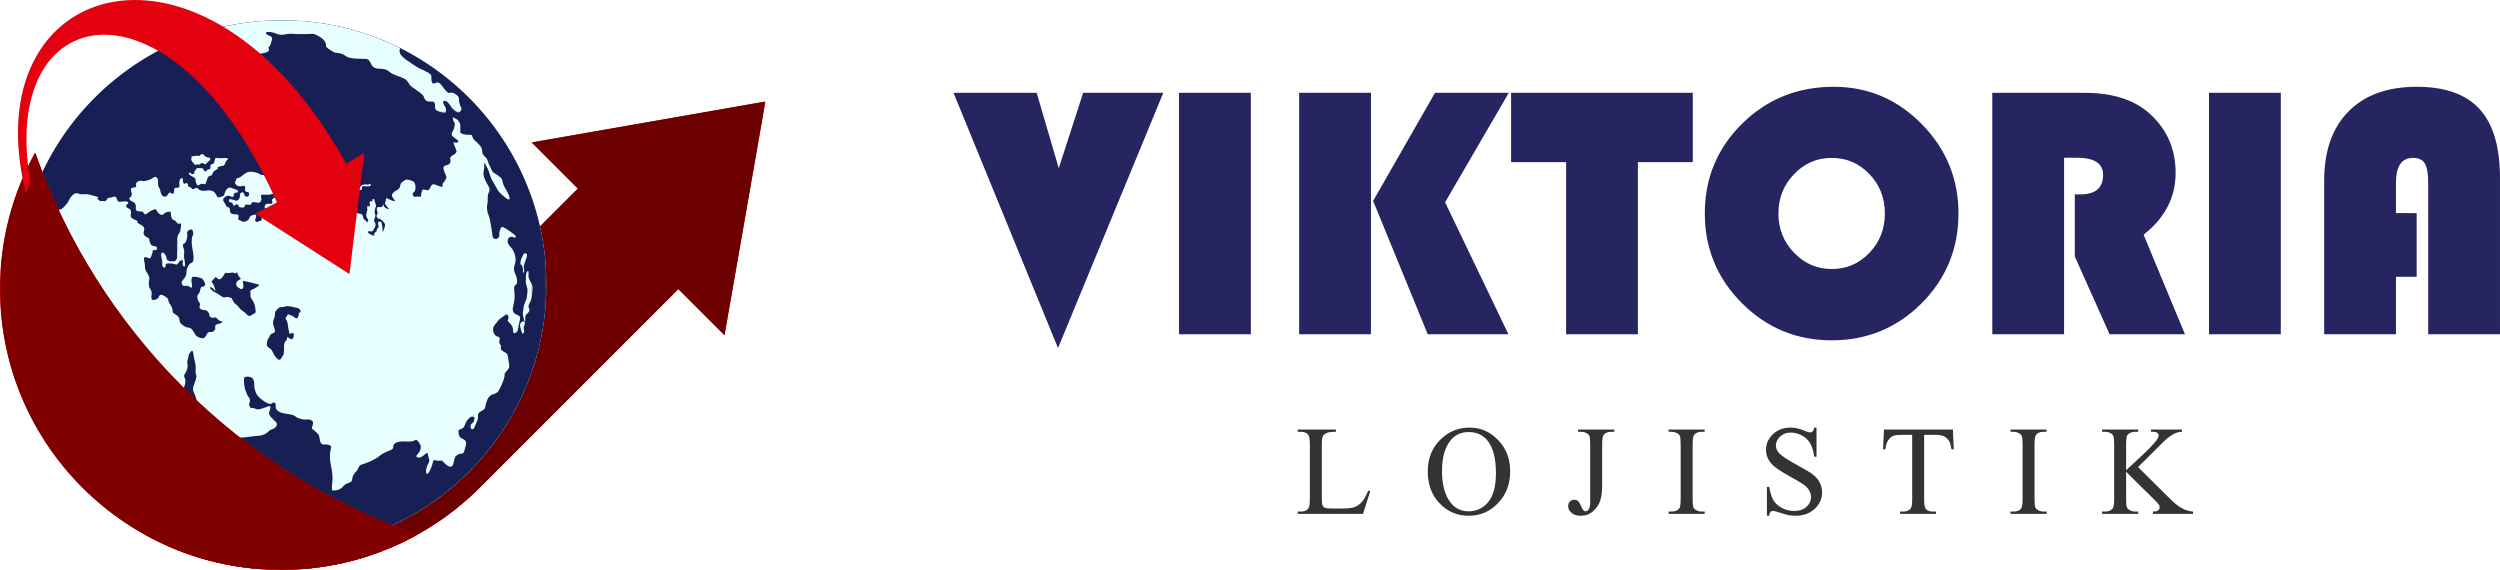 <?xml version="1.0" encoding="UTF-8" standalone="no"?>
<svg xmlns:inkscape="http://www.inkscape.org/namespaces/inkscape" xmlns:sodipodi="http://sodipodi.sourceforge.net/DTD/sodipodi-0.dtd" xmlns="http://www.w3.org/2000/svg" xmlns:svg="http://www.w3.org/2000/svg" version="1.1" id="Layer_1" x="0px" y="0px" viewBox="0 0 1473.956 335.988" style="enable-background:new 0 0 1473.956 335.988;" xml:space="preserve"><defs id="defs66"></defs>
<g id="g66">
	<g id="g2">
		<path style="fill:#262562;" d="M1424.827,125.642v37.557h-12.21v33.893h-42.332v-90.535c0-17.516,4.772-31.149,14.349-40.834    c9.542-9.718,22.998-14.56,40.302-14.56c16.695,0,29.049,4.414,37.024,13.208c8.012,8.794,11.997,22.358,11.997,40.728v91.992    h-42.329v-89.181c0-5.554-0.676-9.434-1.994-11.57c-1.318-2.174-3.666-3.239-7.084-3.239c-6.622,0-9.932,4.947-9.932,14.809    v17.731H1424.827z M1344.724,54.721v142.37h-42.332V54.721H1344.724z M1216.95,92.993v104.098h-42.331V54.721h54.362    c16.556,0,29.372,4.094,38.486,12.32c10.146,9.184,15.236,20.827,15.236,34.924c0,14.418-6.3,26.524-18.868,36.421l24.386,58.706    h-44.428l-20.543-45.89v-36.599h3.347c8.902,0,13.349-3.843,13.349-11.499c0-6.728-5.162-10.11-15.45-10.11H1216.95z     M1079.92,93.102c-8.722,0-16.092,3.204-22.216,9.612c-6.125,6.371-9.184,14.098-9.184,23.142c0,9.042,3.06,16.768,9.22,23.137    c6.159,6.41,13.528,9.614,22.18,9.614c8.758,0,16.162-3.17,22.25-9.539c6.087-6.374,9.116-14.101,9.116-23.212    c0-9.115-3.029-16.841-9.116-23.215C1096.081,96.272,1088.678,93.102,1079.92,93.102z M1081.164,51.163    c20.151,0,37.456,7.334,51.871,22.002c14.419,14.668,21.647,32.252,21.647,52.69c0,20.789-7.262,38.447-21.788,53.01    c-14.524,14.524-32.221,21.788-52.974,21.788c-20.684,0-38.308-7.298-52.905-21.897c-14.595-14.632-21.894-32.253-21.894-52.902    c0-20.862,7.369-38.52,22.072-53.013C1041.897,58.389,1059.878,51.163,1081.164,51.163z M965.675,95.594v101.498h-42.329V95.594    h-32.435V54.721h107.124v40.873H965.675z M808.285,54.721v142.37h-42.331V54.721H808.285z M889.562,54.721l-37.56,64.548    l37.346,77.822h-47.562l-32.221-78.643l36.49-63.728H889.562z M737.473,54.721v142.37h-42.332V54.721H737.473z M685.852,54.721    L623.8,205.209L562.172,54.721h49.025l13.032,44.432l14.38-44.432H685.852z" id="path1"></path>
		<path style="fill:#323333;" d="M1260.547,275.382l18.349,18.19c3.013,3.037,5.576,5.099,7.701,6.187    c2.125,1.088,4.25,1.7,6.375,1.85v1.349h-23.677v-1.349c1.427,0,2.438-0.238,3.063-0.712c0.625-0.476,0.938-1.012,0.938-1.601    c0-0.588-0.125-1.113-0.349-1.575c-0.238-0.462-1.002-1.338-2.289-2.599l-17.138-16.99v16.05c0,2.514,0.162,4.177,0.488,4.977    c0.237,0.611,0.762,1.137,1.55,1.574c1.063,0.587,2.189,0.875,3.375,0.875h1.713v1.349h-21.301v-1.349h1.761    c2.063,0,3.55-0.6,4.488-1.788c0.588-0.788,0.875-2.663,0.875-5.639v-32.174c0-2.513-0.163-4.188-0.474-5.014    c-0.25-0.587-0.752-1.1-1.514-1.537c-1.075-0.587-2.2-0.876-3.375-0.876h-1.761v-1.349h21.301v1.349h-1.713    c-1.162,0-2.287,0.274-3.375,0.837c-0.762,0.388-1.3,0.975-1.587,1.764c-0.3,0.774-0.45,2.387-0.45,4.825v15.249    c0.488-0.475,2.162-2.025,5.013-4.663c7.25-6.651,11.638-11.088,13.151-13.313c0.663-0.987,0.987-1.837,0.987-2.574    c0-0.563-0.261-1.051-0.774-1.488c-0.511-0.425-1.375-0.637-2.6-0.637h-1.123v-1.349h18.287v1.349    c-1.074,0.024-2.049,0.174-2.923,0.45c-0.889,0.262-1.963,0.787-3.226,1.562c-1.275,0.788-2.837,2.038-4.687,3.763    c-0.538,0.488-3.026,2.987-7.464,7.5L1260.547,275.382z M1206.651,301.609v1.349h-21.301v-1.349h1.762    c2.063,0,3.549-0.6,4.488-1.788c0.587-0.788,0.875-2.663,0.875-5.639v-32.174c0-2.513-0.162-4.176-0.476-4.977    c-0.25-0.612-0.749-1.137-1.513-1.574c-1.076-0.587-2.199-0.876-3.375-0.876h-1.762v-1.349h21.301v1.349h-1.788    c-2.024,0-3.5,0.599-4.426,1.788c-0.611,0.786-0.912,2.662-0.912,5.639v32.174c0,2.514,0.164,4.177,0.476,4.977    c0.237,0.611,0.75,1.137,1.538,1.574c1.051,0.587,2.151,0.875,3.324,0.875H1206.651z M1151.394,253.233l0.525,11.687h-1.388    c-0.273-2.05-0.638-3.525-1.098-4.4c-0.764-1.412-1.764-2.463-3.026-3.125c-1.261-0.675-2.913-1.012-4.962-1.012h-7.001v37.951    c0,3.063,0.324,4.977,0.987,5.738c0.926,1.026,2.351,1.538,4.276,1.538h1.712v1.349h-21.15v-1.349h1.788    c2.125,0,3.626-0.637,4.525-1.913c0.538-0.788,0.812-2.576,0.812-5.364v-37.951h-5.961c-2.326,0-3.977,0.176-4.95,0.513    c-1.277,0.462-2.351,1.351-3.264,2.675c-0.899,1.312-1.439,3.1-1.613,5.35h-1.388l0.526-11.687H1151.394z M1070.986,252.106    v17.177h-1.349c-0.438-3.301-1.226-5.925-2.363-7.877c-1.138-1.95-2.764-3.498-4.876-4.649c-2.1-1.15-4.275-1.725-6.525-1.725    c-2.551,0-4.65,0.774-6.313,2.325c-1.661,1.55-2.5,3.324-2.5,5.299c0,1.514,0.525,2.901,1.576,4.151    c1.525,1.825,5.124,4.275,10.826,7.325c4.649,2.501,7.825,4.414,9.524,5.738c1.7,1.337,3.013,2.901,3.927,4.712    c0.912,1.813,1.373,3.701,1.373,5.689c0,3.762-1.463,7-4.375,9.725c-2.925,2.726-6.686,4.089-11.276,4.089    c-1.45,0-2.8-0.114-4.075-0.337c-0.763-0.126-2.325-0.575-4.713-1.351c-2.375-0.774-3.889-1.162-4.525-1.162    c-0.613,0-1.101,0.187-1.45,0.549c-0.349,0.375-0.612,1.139-0.788,2.301h-1.349v-17.026h1.349c0.638,3.562,1.489,6.237,2.564,8    c1.075,1.774,2.724,3.25,4.937,4.414c2.213,1.174,4.638,1.763,7.274,1.763c3.051,0,5.476-0.813,7.239-2.427    c1.775-1.623,2.663-3.537,2.663-5.736c0-1.225-0.338-2.463-1-3.714c-0.676-1.25-1.713-2.412-3.125-3.498    c-0.951-0.739-3.564-2.288-7.826-4.663c-4.263-2.363-7.301-4.264-9.099-5.675c-1.8-1.412-3.176-2.987-4.1-4.688    c-0.939-1.713-1.4-3.601-1.4-5.65c0-3.562,1.373-6.638,4.112-9.214c2.738-2.574,6.239-3.862,10.462-3.862    c2.65,0,5.45,0.651,8.413,1.938c1.375,0.612,2.338,0.913,2.901,0.913c0.637,0,1.162-0.187,1.562-0.562    c0.401-0.388,0.725-1.138,0.976-2.289H1070.986z M1005.066,301.609v1.349h-21.3v-1.349h1.761c2.063,0,3.55-0.6,4.488-1.788    c0.589-0.788,0.875-2.663,0.875-5.639v-32.174c0-2.513-0.162-4.176-0.474-4.977c-0.252-0.612-0.751-1.137-1.515-1.574    c-1.074-0.587-2.198-0.876-3.375-0.876h-1.761v-1.349h21.3v1.349h-1.788c-2.025,0-3.5,0.599-4.425,1.788    c-0.612,0.786-0.913,2.662-0.913,5.639v32.174c0,2.514,0.162,4.177,0.476,4.977c0.238,0.611,0.749,1.137,1.538,1.574    c1.05,0.587,2.149,0.875,3.325,0.875H1005.066z M930.433,254.582v-1.349h21.302v1.349h-1.801c-2.038,0-3.513,0.599-4.437,1.788    c-0.587,0.786-0.888,2.662-0.888,5.639v24.325c0,3.737-0.413,6.775-1.226,9.087c-0.812,2.326-2.211,4.35-4.212,6.075    c-1.987,1.725-4.4,2.589-7.226,2.589c-2.275,0-4.075-0.563-5.388-1.7c-1.312-1.139-1.975-2.439-1.975-3.901    c0-1.2,0.3-2.1,0.912-2.713c0.801-0.763,1.725-1.137,2.8-1.137c0.775,0,1.464,0.249,2.089,0.761    c0.611,0.513,1.4,1.876,2.336,4.088c0.563,1.314,1.277,1.976,2.151,1.976c0.65,0,1.263-0.4,1.838-1.213    c0.564-0.8,0.85-2.237,0.85-4.288v-33.951c0-2.513-0.164-4.176-0.476-4.977c-0.238-0.612-0.751-1.137-1.537-1.574    c-1.051-0.587-2.152-0.876-3.326-0.876H930.433z M865.851,254.733c-4.424,0-7.986,1.649-10.663,4.95    c-3.336,4.112-5.012,10.124-5.012,18.05c0,8.113,1.725,14.363,5.188,18.739c2.663,3.326,6.163,4.988,10.525,4.988    c4.664,0,8.501-1.825,11.538-5.464c3.039-3.649,4.551-9.388,4.551-17.238c0-8.511-1.675-14.863-5.013-19.037    C874.289,256.394,870.59,254.733,865.851,254.733z M866.552,252.106c6.436,0,12.024,2.45,16.737,7.35    c4.726,4.9,7.089,11.014,7.089,18.352c0,7.549-2.374,13.812-7.137,18.801c-4.75,4.986-10.513,7.475-17.276,7.475    c-6.826,0-12.564-2.439-17.214-7.301c-4.65-4.863-6.974-11.151-6.974-18.875c0-7.888,2.687-14.326,8.05-19.314    C854.488,254.269,860.063,252.106,866.552,252.106z M806.694,289.234l1.199,0.262l-4.274,13.463h-38.479v-1.349h1.864    c2.1,0,3.601-0.676,4.5-2.037c0.513-0.776,0.762-2.576,0.762-5.389v-32.174c0-3.102-0.337-5.04-1.024-5.814    c-0.951-1.074-2.363-1.612-4.238-1.612h-1.864v-1.349h22.501v1.349c-2.636-0.025-4.486,0.213-5.563,0.725    c-1.061,0.499-1.786,1.15-2.174,1.911c-0.388,0.776-0.587,2.626-0.587,5.539v31.351c0,2.038,0.199,3.426,0.587,4.188    c0.287,0.526,0.749,0.899,1.363,1.15c0.599,0.236,2.511,0.363,5.724,0.363h3.624c3.826,0,6.502-0.276,8.039-0.838    c1.538-0.562,2.95-1.563,4.225-2.987C804.144,294.559,805.419,292.309,806.694,289.234z" id="path2"></path>
	</g>
	<g id="g65">
		<path style="fill:#FF0000;" d="M313.47,83.971l27.213,27.213L223.676,228.19l-0.019-0.019    c-38.567,38.567-85.655,68.613-138.202,87.076c23.788,13.199,51.149,20.741,80.282,20.741c45.767,0,87.201-18.551,117.194-48.543    l117.007-117.007l27.213,27.213l24.102-137.782L313.47,83.971z" id="path3"></path>
		<defs id="defs3">
			<filter id="Adobe_OpacityMaskFilter" filterUnits="userSpaceOnUse" x="85.455" y="59.869" width="365.797" height="276.119">
				<feColorMatrix type="matrix" values="1 0 0 0 0  0 1 0 0 0  0 0 1 0 0  0 0 0 1 0" id="feColorMatrix3"></feColorMatrix>
			</filter>
		</defs>
		<mask maskUnits="userSpaceOnUse" x="85.455" y="59.869" width="365.797" height="276.119" id="SVGID_1_">
			<g style="filter:url(#Adobe_OpacityMaskFilter);" id="g12">
				<radialGradient id="SVGID_2_" cx="180.114" cy="310.332" r="363.927" gradientUnits="userSpaceOnUse">
					<stop offset="0" style="stop-color:#FFFFFF" id="stop3"></stop>
					<stop offset="0.516" style="stop-color:#FFFFFF" id="stop4"></stop>
					<stop offset="0.556" style="stop-color:#DADADB" id="stop5"></stop>
					<stop offset="0.617" style="stop-color:#A8A8AA" id="stop6"></stop>
					<stop offset="0.679" style="stop-color:#7D7D80" id="stop7"></stop>
					<stop offset="0.742" style="stop-color:#595A5D" id="stop8"></stop>
					<stop offset="0.805" style="stop-color:#3E3F42" id="stop9"></stop>
					<stop offset="0.869" style="stop-color:#2B2B2F" id="stop10"></stop>
					<stop offset="0.933" style="stop-color:#1F2024" id="stop11"></stop>
					<stop offset="1" style="stop-color:#1B1C20" id="stop12"></stop>
				</radialGradient>
				<rect x="96.201" y="-16.929" style="fill:url(#SVGID_2_);" width="368.018" height="368.018" id="rect12"></rect>
			</g>
		</mask>
		<path style="mask:url(#SVGID_1_);fill:#6C0000;" d="M313.47,83.971l27.213,27.213L223.676,228.19l-0.019-0.019    c-38.567,38.567-85.655,68.613-138.202,87.076c23.788,13.199,51.149,20.741,80.282,20.741c45.767,0,87.201-18.551,117.194-48.543    l117.007-117.007l27.213,27.213l24.102-137.782L313.47,83.971z" mask="url(#SVGID_1_)" id="path12"></path>
		<defs id="defs12">
			<filter id="Adobe_OpacityMaskFilter_1_" filterUnits="userSpaceOnUse" x="10.197" y="11.946" width="311.935" height="311.935">
				<feColorMatrix type="matrix" values="1 0 0 0 0  0 1 0 0 0  0 0 1 0 0  0 0 0 1 0" id="feColorMatrix12"></feColorMatrix>
			</filter>
		</defs>
		<mask maskUnits="userSpaceOnUse" x="10.197" y="11.946" width="311.935" height="311.935" id="SVGID_3_">
			<g style="filter:url(#Adobe_OpacityMaskFilter_1_);" id="g23">
				<radialGradient id="SVGID_4_" cx="139.356" cy="26.227" r="329.745" gradientUnits="userSpaceOnUse">
					<stop offset="0" style="stop-color:#FFFFFF" id="stop13"></stop>
					<stop offset="0.281" style="stop-color:#FDFDFD" id="stop14"></stop>
					<stop offset="0.423" style="stop-color:#F5F5F5" id="stop15"></stop>
					<stop offset="0.534" style="stop-color:#E8E8E8" id="stop16"></stop>
					<stop offset="0.629" style="stop-color:#D5D5D6" id="stop17"></stop>
					<stop offset="0.713" style="stop-color:#BDBDBE" id="stop18"></stop>
					<stop offset="0.79" style="stop-color:#9E9FA1" id="stop19"></stop>
					<stop offset="0.862" style="stop-color:#7B7B7D" id="stop20"></stop>
					<stop offset="0.929" style="stop-color:#515255" id="stop21"></stop>
					<stop offset="0.99" style="stop-color:#232428" id="stop22"></stop>
					<stop offset="1" style="stop-color:#1B1C20" id="stop23"></stop>
				</radialGradient>
				<rect x="-21.277" y="-16.929" style="fill:url(#SVGID_4_);" width="368.018" height="368.018" id="rect23"></rect>
			</g>
		</mask>
		<circle style="mask:url(#SVGID_3_);fill:#BAE8FF;" cx="166.165" cy="167.913" r="155.967" mask="url(#SVGID_3_)" id="circle23"></circle>
		<defs id="defs23">
			<filter id="Adobe_OpacityMaskFilter_2_" filterUnits="userSpaceOnUse" x="10.197" y="11.946" width="311.935" height="311.935">
				<feColorMatrix type="matrix" values="1 0 0 0 0  0 1 0 0 0  0 0 1 0 0  0 0 0 1 0" id="feColorMatrix23"></feColorMatrix>
			</filter>
		</defs>
		<mask maskUnits="userSpaceOnUse" x="10.197" y="11.946" width="311.935" height="311.935" id="SVGID_5_">
			<g style="filter:url(#Adobe_OpacityMaskFilter_2_);" id="g32">
				<radialGradient id="SVGID_6_" cx="241.251" cy="301.941" r="314.545" gradientUnits="userSpaceOnUse">
					<stop offset="0" style="stop-color:#A6A6A6" id="stop24"></stop>
					<stop offset="0.322" style="stop-color:#A4A4A4" id="stop25"></stop>
					<stop offset="0.485" style="stop-color:#9C9C9C" id="stop26"></stop>
					<stop offset="0.612" style="stop-color:#8F8F90" id="stop27"></stop>
					<stop offset="0.72" style="stop-color:#7C7C7D" id="stop28"></stop>
					<stop offset="0.817" style="stop-color:#646466" id="stop29"></stop>
					<stop offset="0.905" style="stop-color:#454649" id="stop30"></stop>
					<stop offset="0.985" style="stop-color:#232327" id="stop31"></stop>
					<stop offset="1" style="stop-color:#1B1C20" id="stop32"></stop>
				</radialGradient>
				<rect x="-21.277" y="-16.929" style="fill:url(#SVGID_6_);" width="368.018" height="368.018" id="rect32"></rect>
			</g>
		</mask>
		<circle style="mask:url(#SVGID_5_);fill:#62C4E5;" cx="166.165" cy="167.913" r="155.967" mask="url(#SVGID_5_)" id="circle32"></circle>
		<defs id="defs32">
			<filter id="Adobe_OpacityMaskFilter_3_" filterUnits="userSpaceOnUse" x="10.197" y="11.946" width="311.935" height="311.935">
				<feColorMatrix type="matrix" values="1 0 0 0 0  0 1 0 0 0  0 0 1 0 0  0 0 0 1 0" id="feColorMatrix32"></feColorMatrix>
			</filter>
		</defs>
		<mask maskUnits="userSpaceOnUse" x="10.197" y="11.946" width="311.935" height="311.935" id="SVGID_7_">
			<g style="filter:url(#Adobe_OpacityMaskFilter_3_);" id="g43">
				<radialGradient id="SVGID_8_" cx="200.493" cy="280.363" r="279.004" gradientUnits="userSpaceOnUse">
					<stop offset="0" style="stop-color:#FFFFFF" id="stop33"></stop>
					<stop offset="0.084" style="stop-color:#F2F2F3" id="stop34"></stop>
					<stop offset="0.238" style="stop-color:#D0D0D2" id="stop35"></stop>
					<stop offset="0.445" style="stop-color:#99999D" id="stop36"></stop>
					<stop offset="0.475" style="stop-color:#919195" id="stop37"></stop>
					<stop offset="0.516" style="stop-color:#7F8084" id="stop38"></stop>
					<stop offset="0.612" style="stop-color:#5B5C60" id="stop39"></stop>
					<stop offset="0.71" style="stop-color:#3F4044" id="stop40"></stop>
					<stop offset="0.807" style="stop-color:#2B2C30" id="stop41"></stop>
					<stop offset="0.904" style="stop-color:#1F2024" id="stop42"></stop>
					<stop offset="1" style="stop-color:#1B1C20" id="stop43"></stop>
				</radialGradient>
				
					<rect x="-15.505" y="0.72" style="fill-rule:evenodd;clip-rule:evenodd;fill:url(#SVGID_8_);" width="353.633" height="353.633" id="rect43"></rect>
			</g>
		</mask>
		<circle style="mask:url(#SVGID_7_);fill:#181F54;" cx="166.165" cy="167.913" r="155.967" mask="url(#SVGID_7_)" id="circle43"></circle>
		<defs id="defs43">
			<filter id="Adobe_OpacityMaskFilter_4_" filterUnits="userSpaceOnUse" x="21.552" y="69.132" width="292.682" height="220.313">
				<feColorMatrix type="matrix" values="1 0 0 0 0  0 1 0 0 0  0 0 1 0 0  0 0 0 1 0" id="feColorMatrix43"></feColorMatrix>
			</filter>
		</defs>
		<mask maskUnits="userSpaceOnUse" x="21.552" y="69.132" width="292.682" height="220.313" id="SVGID_9_">
			<g style="filter:url(#Adobe_OpacityMaskFilter_4_);" id="g48">
				<radialGradient id="SVGID_10_" cx="126.57" cy="120.928" r="151.659" gradientUnits="userSpaceOnUse">
					<stop offset="0" style="stop-color:#FFFFFF" id="stop44"></stop>
					<stop offset="0.335" style="stop-color:#FFFFFF" id="stop45"></stop>
					<stop offset="0.461" style="stop-color:#D9D9DA" id="stop46"></stop>
					<stop offset="0.739" style="stop-color:#7A7A7C" id="stop47"></stop>
					<stop offset="1" style="stop-color:#1B1C20" id="stop48"></stop>
				</radialGradient>
				<rect x="-3.695" y="37.815" style="fill:url(#SVGID_10_);" width="332.455" height="305.283" id="rect48"></rect>
			</g>
		</mask>
		<g style="mask:url(#SVGID_9_);" mask="url(#SVGID_9_)" id="g54">
			<path style="fill:#E7FFFF;" d="M229.563,123.326c0,0-1.299-1.199-2.198-2.597c-0.899-1.399,0-1.299,0.2-2.997     c0.2-1.698,0.3-0.599,3.596,0.499c3.297,1.099,0.799-0.599,0.1-2.294c-0.699-1.695,0.799-2.301,1.399-3     c0.599-0.699,2.897-0.899,3.297-3.396c0.4-2.497,1.898-2.497,2.897-3.396c0.999-0.899,4.795,0.699,5.195,1.099     c0.4,0.4,1.253,1.998,0.799,4.495c-0.454,2.497-2.098,1.199-1.399,3.197c0.699,1.998,1.199,0.699,3.297,1.002     s1.199-0.203,1.798-2.501c0.599-2.298,0.999-1.798,2.697-1.399c1.698,0.4,1.898-0.4,2.797-2.198s2.198-1.099,2.797-0.899     c0.599,0.2,4.096,1.798,4.096,0.999s-0.2-1.598,0.2-1.898c0.4-0.3,2.298-2.897,2.098-3.796c-0.2-0.899-0.999-1.898-1.698-4.495     c-0.699-2.597,2.198-2.098,3.097-2.897s1.299-1.099,0.799-2.797c-0.499-1.698,2.098-2.849,2.098-2.849s1.998-1.147,1.598-2.346     s-0.899-2.398-1.598-4.148c-0.699-1.751,1.099-0.047,2.397-0.846c1.299-0.799-1.299-1.898-2.897-3.297     c-1.598-1.399-0.2-2.797,0.3-3.996c0.499-1.199,1.299-3.496,0.499-4.495s-1.299-3.596-0.3-2.797s1.498,0.799,1.898,1.099     c0.4,0.3,1.998,1.998,1.946,3.297s0.052,2.997,0,4.096s2.65,1.598,4.448,1.698c1.798,0.1,2.323-0.583,2.797,1.399     c0.36,1.503,1.399,1.698,3.896,4.395c2.497,2.697,1.399,3.896,2.098,5.394s2.527,2.262,2.961,4.243s1.934,4.049,2.333,5.447     c0.4,1.399,2.298,2.098,3.696,3.097c1.399,0.999,2.497,1.798,2.697,3.596s1.291,3.389,2.398,5.394     c1.106,2.005,1.998,3.796,1.698,4.895c-0.3,1.099-2.644-0.895-4.795-2.797c-2.151-1.902-2.797-3.696-3.696-5.295     c-0.899-1.598-2.298-3.297-3.338-7.017c-1.04-3.721-3.455-7.368-3.156-5.47s0,2.697-0.3,4.448c-0.3,1.751,0.2,3.843,1.798,6.641     c1.598,2.797,2.298,3.596,1.27,5.576s-0.471,5.712-0.771,6.512s-0.699,3.596,0.599,6.793c1.299,3.197,2.298,12.187,2.472,13.008     c0.174,0.82,1.524,1.178,2.023,1.178s2.098-0.799,1.898-2.597c-0.2-1.798,0.499-2.697,0.999-4.096     c0.499-1.399,3.896,1.199,7.093,3.496s1.199,2.597,0,2.098s-2.997-0.1-3.197,2.198c-0.2,2.298,1.898,3.097,3.297,5.794     c1.399,2.697,1.798,5.494,0.899,8.191c-0.899,2.697-0.387,3.97,0.599,6.194c0.986,2.224,1.099,5.095,0,5.727     c-1.099,0.633-1.099,1.865-0.799,4.529c0.3,2.664,0,5.228-0.799,8.425c-0.799,3.197,0.999,4.296,3.097,5.095     c2.098,0.799,0.499,3.197,0,7.193c-0.499,3.996-3.197,3.896-3.097,2.169c0.1-1.727-0.2-3.168-2.222-5.066     c-2.022-1.898,0.124-1.498-0.576-3.796c-0.699-2.298-1.898-0.499-4.176,0.96c-2.278,1.46-1.751,1.981-3.764,4.087     c-2.013,2.106-0.751,5.442,0.548,6.421s2.897,0.22,2.198,2.717c-0.699,2.497,1.399,2.398,0.799,4.096     c-0.599,1.698,1.798,2.597,3.097,3.396c1.299,0.799,1.174,3.584,1.798,6.793c0.624,3.209-2.797,3.996-2.697,5.994     c0.1,1.998-1.299,5.195-3.197,8.891s-4.795,1.299-6.793,5.494s-0.599,5.394-3.097,6.693c-2.497,1.299-2.797,2.098-2.597,3.696     c0.2,1.598-1.199,3.896-2.035,6.094c-0.836,2.198-2.46,1.399-2.361-0.499c0.1-1.898,1.698-1.598,1.998-3.097     s0.899-2.298-0.699-2.597c-1.598-0.3-3.696,2.398-4.395,4.395c-0.699,1.998-1.399,2.597-2.949,3.097s-1.146,1.399-0.747,3.43     c0.4,2.031,2.797,2.065,3.714,3.313c0.917,1.248,0.282,2.747-0.517,5.744c-0.799,2.997-2.098,1.199-3.996,2.497     c-1.898,1.299-1.659,1.698-2.497,5.195c-0.838,3.496-3.896,1.399-5.694-0.699c-1.798-2.098-1.998-0.3-4.395-1.099     c-2.398-0.799-1.598,0.599-2.897,3.933c-1.299,3.333-2.298,4.459-2.897,3.747s-0.3-3.384,1.017-5.781s0.281-2.398,0-4.662     s-0.618-1.931-2.316-0.533s-2.813,1.998-4.123,1.399c-1.31-0.599-0.173-1.199,0.926-2.697s1.299-3.197,1.099-3.996     c-0.2-0.799-2.098-4.196-3.097-3.496s-2.298,1.099-6.393,0.899c-4.096-0.2-5.694,0.899-6.393,1.798     c-0.699,0.899,0.3,1.698-0.899,2.697s-4.495,1.498-7.592,4.096c-3.097,2.597-9.623,4.862-10.256,4.928     c-0.633,0.067-1.798,0.866-2.264,2.364s-0.966,1.265-1.931,2.664c-0.966,1.399-1.232,1.399-1.532,3.43s-1.232,2.098-2.364,2.531     c-1.132,0.433-1.898,0.633-3.297,2.298c-1.399,1.665-5.161,2.73-5.994,2.231c-0.832-0.499-0.067-5.295,0-6.16     c0.067-0.866-0.033-3.763-0.366-5.727c-0.333-1.965-1.099-5.261-1.165-7.825c-0.067-2.564,0.499-4.928,0.733-5.894     s-1.798-1.965-3.863-1.632c-2.065,0.333-2.797-1.565-3.03-3.996s-1.765-2.864-2.864-4.129c-1.099-1.265-0.266-0.133-1.299-0.932     c-1.032-0.799,1.199-3.33,0.1-4.662s-3.53-1.165-4.296-0.999c-0.766,0.167-4.129-0.466-5.827-1.865s-4.296-1.199-7.226-1.898     c-2.93-0.699-4.629-2.098-4.395-4.196s-1.066-2.531-2.264-1.565c-1.199,0.966-4.329-0.866-6.46-2.664     c-2.131-1.798-2.83-2.864-3.563-5.494c-0.733-2.631,0.133-3.23-0.832-5.761c-0.966-2.531-4.895-1.898-5.361-1.399     s-0.2,4.429,0.3,6.427c0.499,1.998,1.465,3.596,1.365,3.663c-0.1,0.067,0.499,1.165,1.099,1.798     c0.599,0.633,0.666,1.732,0.433,2.597s-0.799,1.232,0,2.73c0.799,1.498,1.498,0.333,3.23,1.199s2.398,0.266,4.029-0.1     s3.163-1.332,4.329-1.365c1.165-0.033,0.4,1.831-0.166,3.63c-0.566,1.798,2.497,4.162,3.996,5.694     c1.498,1.532-0.166,3.396-1.459,3.929c-1.292,0.533-2.038,0.666-3.203,1.898c-1.165,1.232-3.33,2.198-5.694,2.298     c-2.364,0.1-3.23,0.333-6.327,0.733c-3.097,0.4-4.196,0.2-5.461,0.466c-1.265,0.266-4.962-1.265-8.291-1.199     c-3.33,0.067-3.396,0.366-7.059-0.4c-3.663-0.766-3.696-1.099-5.161-0.699c-1.465,0.4-4.862-1.099-6.16-2.564     s-0.433-3.43,0.033-5.661c0.466-2.231,1.465-1.632,1.765-4.395c0.3-2.764-0.233-2.564,0.033-3.829     c0.266-1.265,0.479-3.114-0.3-5.394s-1.765-3.263-1.598-4.962c0.166-1.698,1.565-4.362,1.931-6.327s-0.699-1.931-0.366-4.795     c0.333-2.864-1.132-6.76-1.299-8.891c-0.166-2.131-0.699-2.464-1.199-1.998s-1.432,1.066-1.831,3.43     c-0.4,2.364-0.899,2.298-0.499,4.229c0.4,1.931-0.3,3.763-1.498,5.727c-1.199,1.965,0.133,1.865,0.266,3.896     c0.133,2.031-0.566,3.929-1.732,5.528s0.499,2.364,1.498,4.129c0.999,1.765-0.666,3.729-1.332,4.695     c-0.666,0.966-0.133,1.532,0.766,3.097c0.899,1.565,1.365,1.498,2.398,4.262c1.032,2.764,0.499,5.994-0.166,7.859     c-0.666,1.865,1.199,4.395,3.729,6.66s10.123,3.463,17.182,4.529c-2.531,6.527-8.658,3.996-15.317,6.66     s-21.178,1.066-24.242,0.799c-3.063-0.266-4.395,2.264-4.262,5.328c0.133,3.064-0.932,5.328-2.355,8.125     c-1.422,2.797-9.5-1.465-11.631-2.93c-2.131-1.465-6.66-0.133-9.19,2.93c-6.926-4.795-19.646-17.848-28.57-30.635     c0,0-1.998-3.33-2.797-6.66S32.8,238.14,32.8,235.809c0-2.331,1.299-0.832,2.098-1.931s0.666-3.896,0.746-5.394     c0.08-1.498-0.047-5.827-0.547-7.259c-0.499-1.432-0.666-0.932-0.799-3.463c-0.133-2.531,0.433-0.666-0.533-3.063     c-0.966-2.398-0.433-2.897-0.3-3.863c0.133-0.966,0.3-2.597,2.664-2.997c2.364-0.4,2.364-2.997,2.497-3.796     c0.133-0.799-0.067-3.363-2.298-4.895c-2.231-1.532-1.132-1.532-2.531-3.03c-1.399-1.498,0.733-2.73,0.599-3.996     c-0.133-1.265,0.699-3.563-0.233-5.627c-0.932-2.065-2.264-4.862-4.129-6.993s-2.065-2.464-3.063-4.329s-1.099-4.562-1.598-7.026     c-0.499-2.464-1.299-2.264-2.464-3.097c-1.165-0.832-1.598-3.896-1.232-5.727c0.366-1.831,0.866-5.361,0.333-9.006     c-0.533-3.645,0.932-4.347,3.197-8.342c2.264-3.996,1.465-3.463,2.131-7.326c0.666-3.863,0.799-5.861,1.199-7.459     c0.4-1.598,2.93-2.398,6.022-3.397c3.091-0.999,1.97-0.732,4.234-2.997c2.264-2.264,1.465-3.33,3.996-5.727     s3.063-0.266,6.26-0.533c3.197-0.266,3.43,0.233,7.159,1.132c3.729,0.899,0.2,0.499,1.632,1.965     c1.432,1.465,1.798,0.733,2.764,0.866c0.966,0.133,2.031,0.2,2.364-0.832c0.333-1.032,1.099-0.999,2.431-1.199     c1.332-0.2,2.797-1.565,3.496,0.832c0.699,2.398,2.031,1.565,3.763,1.465s1.931-0.2,2.664,0.333     c0.733,0.533,0.033,1.066-0.599,1.598c-0.633,0.533-0.599,1.532,1.332,2.331c1.931,0.799,0.932,3.563,0.966,4.296     c0.033,0.733,0.433,1.399,2.93,2.431c2.497,1.032,0.832,0.766,0.866,1.199c0.033,0.433,1.399,1.066,2.864,1.965     s1.632,1.998,1.066,3.729c-0.566,1.732,1.199,3.03,2.364,3.496s0.866,0.832,0.999,1.765c0.133,0.932,0.666,2.065,1.232,2.664     s1.199,0.2,2.531,0.799s0.699,1.998-0.2,2.098c-0.899,0.1-1.598-0.3-1.632,0.533c-0.033,0.832-0.533,2.497-1.099,3.663     c-0.566,1.165-1.332,0.499-2.398,0.1c-1.066-0.4-1.565-0.067-1.698,0.633s0.733,3.23,0.609,4.595     c-0.124,1.365,0.523,2.764,1.023,3.463c0.499,0.699,1.965,3.097,1.532,4.402c-0.433,1.305-0.233,3.423-0.067,4.222     c0.166,0.799,0.599,0.733,1.232,2.431s-0.133,2.73,0.133,4.462c0.266,1.732,2.697,0.633,3.596,0.033     c0.899-0.599,0.333-0.832,1.199-1.831s2.597,0.233,3.929,1.066c1.332,0.832,1.099,1.798,1.498,2.93     c0.4,1.132,0.733,0.633,1.798,3.13c1.066,2.497-0.4,2.597,1.865,3.896c2.264,1.299,2.497,2.231,2.697,3.863     c0.2,1.632,1.299,2.298,2.997,3.363c1.698,1.066,2.198,0.333,3.53,1.165c1.332,0.832,1.931,2.73,3.063,4.096     c1.132,1.365,2.864,1.565,3.896,1.732c1.032,0.167,1.965-0.966,2.697-2.606s2.664-0.824,3.263-1.157     c0.599-0.333,1.865-1.265,1.565-2.764c-0.3-1.498,1.032-1.798,2.564-2.098c1.532-0.3,1.732-1.365,1.066-1.432     c-0.666-0.067-1.099-0.1-2.164-1.199s-1.798-1.365-1.898-0.932c-0.1,0.433-2.964,0.266-3.03-1.365     c-0.067-1.632-1.532-3.03-2.631-2.997s-3.729-0.533-3.13-2.398c0.599-1.865,0.333-0.999-0.733-2.964     c-1.066-1.965-0.466-4.029,0.067-4.196c0.533-0.167,0.866-1.598,1.199-3.063s0.799-0.966,1.598-1.299     c0.799-0.333,1.432-0.633,1.066-1.831c-0.366-1.199-1.498-3.03-2.331-3.163c-0.832-0.133-2.631-0.832-4.162-0.799     c-1.532,0.033-1.332,0.733-1.498,1.998c-0.166,1.265,0.633,2.497,0.3,3.896c-0.333,1.399-1.565-0.366-2.564-0.533     c-0.999-0.167-2.298,0.433-2.93-0.4c-0.633-0.832-0.932-1.765-0.133-2.697c0.799-0.932,1.732-1.965,2.131-3.163     c0.4-1.199-0.067-2.964,0.932-4.828s1.399-2.065,2.331-2.497c0.932-0.433,0.832-0.666,1.132-2.164s-0.599-5.594-0.799-7.193     s-0.533-5.195,0.166-6.227c0.699-1.032,0.566-1.765,0.2-3.197c-0.366-1.432-1.399-0.866-2.597-0.2     c-1.199,0.666-0.599,2.398-0.599,2.631s-0.133,2.73-0.932,4.029c-0.799,1.299-1.199,0.899-1.532,1.365     c-0.333,0.466-0.1,1.432,0.366,2.83c0.466,1.399,0.2,1.299,0.166,2.897c-0.033,1.598-0.2,1.066,0.166,3.03s0.266,2.065,0.4,3.463     s-1.032,0.966-1.232,0.266s-0.2-1.265-0.067-2.364s-0.699-0.566-1.265-0.466c-0.566,0.1-0.899,0.799-1.632,1.831     s-1.632,0.133-3.496-0.067c-1.865-0.2-1.432-0.1-2.83,0c-1.399,0.1-0.599,0.599-1.032,1.865     c-0.433,1.265-2.065-0.133-1.865-1.199c0.2-1.066-0.2-3.197-0.633-5.161s0.899-2.198,1.265-1.931s1.632,1.399,1.798,2.864     c0.166,1.465,0.499,1.598,1.365,1.931c0.866,0.333,0.266,0.499,0.899,0.3c0.633-0.2,1.232,0.1,2.031,0     c0.799-0.1,1.299-0.3,1.798-1.399s0.133-1.532,0.2-2.664s0.166-5.694,0.133-7.592c-0.033-1.898-0.1-3.43,0.832-4.462     s1.099-2.531,1.365-4.928c0.266-2.398-0.966-0.533-2.031-1.332c-1.066-0.799-0.733-1.498-2.164-1.931     c-1.432-0.433-1.698-2.098-1.765-3.829s-0.799-1.066-2.098-0.932s-1.665,0.866-2.531,1.532s-2.93-0.566-3.596-2.164     s-1.698-0.799-2.83-0.433c-1.132,0.366-2.797,1.965-3.763,2.398c-0.966,0.433-1.399-1.698-2.431-1.665     c-1.032,0.033-3.63,0.166-3.463-1.665c0.166-1.831-0.067-2.91-1.066-3.696c-0.999-0.786-1.732-0.366-2.497-1.665     c-0.765-1.299,0.465-1.032,0.998-2.198c0.533-1.165-0.2-2.398-0.3-3.596c-0.1-1.199,1.165-1.132,2.497-1.465     c1.332-0.333,0.1-1.165,0.599-2.364c0.499-1.199,3.13-1.831,3.363-1.365c0.233,0.466,3.696-0.2,5.195-0.966     c1.498-0.766,2.398-1.998,3.463-1.132s0.799,1.598,0.899,4.096c0.1,2.497,1.099,1.632,1.265,3.463s1.099,3.829,2.497,3.833     c1.399,0.003,1.765-0.869,2.531-2.001c0.766-1.132,1.732,0.466,2.331,0.333c0.599-0.133,0.766-0.566,0.899-2.431     c0.133-1.865,1.199-0.799,2.331-1.232c1.132-0.433,0.699-0.533,0.666-2.497c-0.033-1.965,0.333-2.597,1.265-3.03     s0.766,0.666,0.966,2.031s0.599,1.632,1.199,1.032c0.599-0.599,1.765-0.1,1.665,1.066c-0.1,1.165,1.265,0.699,1.998,1.665     c0.733,0.966,1.299,0.633,2.398,0.067c1.099-0.566,1.265,0.1,2.065,0.766c0.799,0.666,2.631,0.966,3.996,0.699     c1.365-0.266,3.796-0.433,5.128,0.966c1.332,1.399,1.432,2.331,1.798,2.797c0.366,0.466,1.965-0.1,2.93-0.366     s1.032-0.966,1.498-2.331c0.466-1.365,1.132-2.431,2.331-2.797c1.199-0.366,2.031,0.499,3.996,1.032     c1.965,0.533,1.665,1.865,0.433,1.831c-1.232-0.033-1.665,0.799-1.665,1.931c0,1.132-1.598,0.4-2.531,0.033     c-0.932-0.366-2.497,0.266-3.263,1.332c-0.766,1.066-0.233,1.665,0.799,3.323c1.032,1.658,0.566,1.639,1.898,2.072     c1.332,0.433,0.499,0.499,0.999,2.264c0.499,1.765,0.4,1.066,1.299,1.598c0.899,0.533,1.399-0.067,2.797,0.333     c1.399,0.4,0.932,0.832,0.733,2.198c-0.2,1.365,1.099,0.999,2.198,1.865c1.099,0.866,4.062-0.466,4.362-1.965     c0.3-1.498,1.931-1.698,3.03-1.965c1.099-0.266,1.332,0.932,0.566,2.531s1.032,2.098,1.665,1.532     c0.633-0.566,1.865-0.233,2.031-1.132c0.167-0.899-0.2-2.065,0.167-2.464c0.366-0.4,1.332-1.132,2.331-0.966     c0.999,0.166,2.398,0.433,2.556,0.108s0.608-1.673-0.439-1.773c-1.046-0.1-1.651-0.799-2.517-1.598s-0.133-2.031,0.466-2.464     s2.131-0.067,3.163-0.174c1.032-0.107,0.466-1.391,0.266-1.874c-0.2-0.483,0.599-1.132,1.165-1.648     c0.566-0.516,2.681-0.067,4.479,0.117c1.798,0.183,2.564,0.117,2.83-0.266c0.266-0.383,1.565-0.583,2.281-0.466     s0.699-0.816,0.799-1.532c0.1-0.716-0.666-0.932-1.449-1.482c-0.783-0.549-2.015-1.365-2.797-1.349     c-0.783,0.017-1.349,0.433-1.446,1.815c-0.097,1.382-1.435,0.849-2.533,0.716c-1.099-0.133-2.83-0.067-4.013,0.416     c-1.182,0.483-4.795-0.033-5.278,0.183c-0.483,0.216-0.633,1.066-0.316,1.748c0.316,0.683,0.083,2.015-0.733,2.681     s-2.847-0.033-3.746-0.083c-0.899-0.05-1.199,0.3-1.415,1.182s-2.88-0.017-3.33,0.366s-0.549,0.666-0.733,1.282     c-0.183,0.616-1.449,0.366-2.414,0.25c-0.966-0.117-1.032-1.132-1.199-1.465s-1.548-0.316-1.898,0.2     c-0.35,0.516-1.099,0.183-1.182-0.3c-0.083-0.483-0.316-1.199-0.899-1.282c-0.583-0.083-1.698-0.183-1.449-0.849     s0.216-1.665,0.433-1.215c0.216,0.45,0.416,0,1.265,0.25s1.199,0.316,2.181,0.683s1.648-0.416,2.214-1.299     c0.566-0.882,0.25-1.349,0.316-2.214c0.067-0.866,0.899-1.249,1.399-1.332c0.499-0.083,1.149,0.433,1.165,1.149     c0.017,0.716,0.699,1.132,1.215,1.402c0.516,0.27,1.565-0.353,1.615-0.902c0.05-0.549,0.033-1.598-0.4-1.732     c-0.433-0.133-1.565-0.183-1.865-0.766c-0.3-0.583,0.117-1.032-0.017-2.198s-1.498-0.666-2.764-0.499     c-1.265,0.166-2.73-0.766-3.13-1.698c-0.4-0.932,0.366-1.299,0.633-2.298c0.266-0.999,0.433-0.733,1.399-0.999     s2.231-1.265,3.197-2.098c0.966-0.832,2.597-1.665,4.229-1.532s4.229,0.666,5.261,1.565c1.032,0.899,3.896-0.033,4.962,0.499     c1.066,0.533,1.632,0.2,2.87-0.599c1.238-0.799,1.292-1.032,3.856-0.433c2.564,0.599,6.194,0.766,7.259-0.067     c1.066-0.832,4.096,0.366,4.684,0.733s4.274,1.965,5.806,2.764c1.532,0.799,1.831,1.665,1.632,2.797     c-0.2,1.132-0.599,1.032-0.133,2.497c0.466,1.465-0.533,1.732,0.599,2.431c1.132,0.699,1.299,0.333,2.065,1.831     c0.766,1.498,0.832,1.532,0.433,2.764c-0.4,1.232-0.109,1.223,0.166,3.03c0.276,1.807,0.033,2.398-0.666,2.997     c-0.699,0.599-2.997-0.133-3.696-0.766c-0.699-0.633-0.4-1.798-1.032-2.897s-1.032-1.165-1.299-2.797     c-0.599,0.566-1.265,3.063-1.032,4.629c0.233,1.565-1.698,0.866-2.497,1.632c-0.799,0.766-0.033,2.497,0.533,2.83     c0.566,0.333,1.399,0.333,2.864,1.552c1.465,1.219,2.93-0.253,3.43-1.152c0.499-0.899-0.033-1.066,1.465-1.199     s2.631,0.2,3.696,0.033c1.066-0.166,2.198,0.3,3.097,1.132c0.832,0.533,2.331,0.1,2.631,0.067c0.3-0.033,0.566-0.566,0.766-1.066     s1.232-0.699,2.73-0.699s1.265-0.1,2.131,0.733c0.866,0.832,0.599,0.766,1.299,0.899s1.232-0.466,1.998-0.533     s0.466,0.366,1.232,0.699c0.766,0.333,2.223-0.321,2.864,1.172c0.566,0.007,1.099-0.04,0.766-0.972     c-0.333-0.932-1.265-2.93-1.232-3.696c0.033-0.766,1.165-0.666,1.365-0.2c0.783,1.828,1.448,2.298,2.897,2.497     s1.991,0.458,2.219,1.952s0.827,1.794,1.377,2.043c0.549,0.25,0.649,0.599,0.649,1.299c0.899-0.499,1.249-1.249,0.799-1.948     c-0.45-0.699-1.249-1.798-0.899-3.047c0.35-1.249,0.749-3.047,0.45-3.796c-0.3-0.749,0.45-1.099,0.849-0.749     s0.949-0.2,0.749-1.299c-0.2-1.099-0.25-1.948,0.549-1.698c0.799,0.25,1.099-0.15,0.999-0.799c-0.1-0.649,0.649-0.699,0.949-0.4     c0.3,0.3,0.3,1.349,0.599,1.948c0.3,0.599,0.749,1.848,0.35,2.647s-0.899,3.097-0.45,3.846c0.45,0.749,0.25,1.748-0.15,2.747     c-0.4,0.999-0.599,1.748,0.15,2.547c0.749,0.799,0.25,2.547-0.4,3.446c-0.649,0.899-0.949,1.998-1.748,1.798     c-0.799-0.2-1.848-0.499-2.098,0.599c1.498,1.199,2.497,1.598,3.796,2.048c-0.25-1.448,0-1.748,1.399-2.797     c-0.05-0.999,0.749-2.198,1.249-2.248c-0.25-1.648-0.45-2.647-0.35-3.297c0.949-0.1,1.898-0.549,2.148,0.949     c0.25,1.498,0.749,3.796,0.499,4.795s0.649-0.45,0.999-1.848c0.35-1.399,0.999-2.248-0.4-3.746s-2.098-1.998-2.747-1.948     c-0.649,0.05-1.548-0.949-1.349-1.898c0.2-0.949,0.849-0.599,0.45-2.098c-0.4-1.498-0.599-2.447,0-2.747s1.948-0.05,2.547-0.2     c0.599-0.15,0.923-2.121,0.949-1.648C226.166,123.126,229.563,123.326,229.563,123.326z M137.858,160.788     c-0.499-0.298-3.896,0.498-4.595,0.099c-0.699-0.4-0.4,0.4-2.298,2.7c-1.898,2.3-2.398,0.397-3.496,0     c-1.099-0.397-1.299,1.296-2.298,1.795s0.4,1.798,0.499,2.098c0.1,0.3,0.599,0.899,1.199,3.097     c0.599,2.198-0.499-0.1-1.798-0.899c-1.299-0.799-1.498-0.1-0.999,0.599s1.798,0.999,1.199,1.099     c-0.599,0.1,1.898,0.899,4.666,2.897c2.768,1.998,2.426,0.499,4.724,0.899s1.898,0.799,2.298,1.498     c0.4,0.699,1.299,2.098,1.299,2.098s1.998,1.399,2.997,2.897c0.999,1.498,2.298,1.598,4.196,3.696     c1.898,2.098,2.797,0.1,4.296-0.4s0.899-1.898,0.799-3.197c-0.1-1.299-0.799-3.696-2.098-5.394     c-1.299-1.698-0.599-2.098-0.799-3.896c-0.2-1.798,0.699-1.399,2.398-2.398c1.698-0.999,3.097-1.698,2.597-2.164     s-6.893-1.732-8.591-2.229c-1.698-0.498-0.1,2.196-0.72,3.994c-0.62,1.798-2.277,0.1-3.276-0.499s-1.199-2.697,0.2-3.696     c1.399-0.999,2.398-0.899,1.099-1.895c-1.299-0.996-1.313-3.732-2.198-2.7C138.557,161.586,138.357,161.087,137.858,160.788z      M174.42,181.366c-2.098-0.497-4.895-1.199-5.994-0.699s-3.169,0-4.332,1.099c-1.163,1.099-2.062,1.998-1.962,3.197     c0.1,1.199-0.254,1.998-0.926,3.896c-0.672,1.898,0.227,3.496,0.526,4.595c0.3,1.099,0.799,1.898,0,2.597     c-0.799,0.699-1.998,0.359-2.597,1.878c-0.599,1.519-1.598,2.418-1.598,3.317c0,0.899-0.699,2.497,0.499,3.396     c1.199,0.899,1.698,0.899,2.497,2.398c0.799,1.498,0.899,2.198,2.198,3.696c1.299,1.498,2.395,1.998,3.145,0.4     s1.35-1.099,1.55-3.696c0.2-2.597-0.2-1.898,0.1-4.196c0.3-2.298,1.598-2.797,1.598-2.797s-0.2-1.598,0.4-1.598     c0.599,0,1.299,0.999,2.398,1.199c1.099,0.2,1.898-3.482,0.699-3.739c-1.199-0.257-1.698,1.741-2.198-0.557     c-0.499-2.298-0.699-3.996-0.699-3.996s-0.1-1.299-0.4-2.198c-0.3-0.899-1.598-1.898-0.499-2.797     c1.099-0.899,0.2-1.898,1.898-1.199c1.698,0.699,2.298,0.899,2.897,1.498s1.798,1.099,2.098-0.2c0.3-1.299,0.799-1.299,0.4-1.998     c-0.4-0.699,1.436-0.3,1.018-1.698C176.718,181.765,175.433,181.606,174.42,181.366z" id="path48"></path>
			<path style="fill:#E7FFFF;" d="M217.75,108.416c0.863-0.353,0.824,0.849,0.774,1.124c-0.05,0.275-2.348,0.4-2.522,0.325     c-0.175-0.075-2.273-0.275-2.497,0.225c-0.225,0.499-0.3,0.749-0.125,0.949c0.175,0.2,0.256,0.375-0.097,0.624     c-0.353,0.25-0.553,0.35-1.477,0.674c-0.924,0.325-2.073,0.874-2.298,1.099c-0.225,0.225,0.1,0.05-0.649,1.099     s-1.698,1.598-1.573,3.022c0.125,1.424,0.175,2.422-0.2,2.997c-0.375,0.574-1.224,0.724-1.473,0.749s-1.199-0.325-1.049-1.349     c0.15-1.024,0.45-0.799,0.025-1.673s-0.899-0.45-0.574-1.399c0.325-0.949,0.724-1.948,1.124-2.323     c0.4-0.375-0.1-0.45,0.824-0.674c0.924-0.225,0.724,0.45,1.673-0.3c0.949-0.749,1.274-1.074,1.374-1.224     c0.1-0.15-0.225-0.1,0.4-0.774c0.624-0.674,0.547-0.825,0.949-0.899s0.824,0.35,1.299,0.025c0.475-0.325,1.199-1.149,1.448-1.324     s0.075-0.275,0.874-0.425c0.799-0.15,1.548-0.275,1.548-0.275s0.45-0.075,0.749,0.05c0.3,0.125,0.799,0.275,0.974,0.175     C217.425,108.816,217.201,108.641,217.75,108.416z" id="path49"></path>
			<path style="fill:#E7FFFF;" d="M111.752,103.014c0.814,0.851,3.796,1.798,3.563,2.897c-0.233,1.099,0.566,2.797,1.199,3.33     c0.633,0.533,0.899-0.699,2.398-0.832c1.498-0.133,1.998,0.733,2.431-0.366s0.766-2.531,1.099-3.197     c0.333-0.666,0.866-1.099,1.432-1.232s0.766,0.233,1.265-0.866s0.366-1.232,1.232-1.898c0.866-0.666,2.031-1.299,2.198-1.465     c0.166-0.166-1.399-0.166,0.266-0.932c1.665-0.766,2.93-0.766,3.063-0.799c0.133-0.033,0.932-1.132,0.966-1.632     c0.033-0.499,0.999-1.598,0.999-1.598s1.199-0.799,0.2-1.132c-0.999-0.333-4.728,0.067-5.028,0     c-0.3-0.067-1.865-0.566-2.164,0.166c-0.3,0.733-0.333,1.265-0.466,1.865c-0.133,0.599-0.266,0.932-0.899,1.332     c-0.633,0.4-1.199-0.233-1.399,1.032c-0.2,1.265,0.233,1.798-0.499,2.031c-0.733,0.233-0.799,0-1.565,0.599     c-0.766,0.599-0.733,1.066-1.565,0.566c-0.832-0.499,0.266-1.732-2.065-1.732c-2.331,0-2.131-0.433-2.73,0.599     c-0.599,1.032-1.132,1.104-1.199,1.468c-0.067,0.364,0.499,0.697,0.133,1.03s-1.332,0.599-1.765,0.333     c-0.433-0.266-0.533-1.165-1.099-0.733S111.019,102.248,111.752,103.014z" id="path50"></path>
			<path style="fill:#E7FFFF;" d="M118.079,91.426c0.499-0.749,1.765-0.832,2.198,0c0.433,0.832,2.106,1.565,2.585,1.432     c0.479-0.133,1.311,0.3,1.078,1.199c-0.233,0.899-1.165,1.066-1.598,1.565c-0.433,0.499-0.799,1.365-1.532,1.165     c-0.733-0.2-1.265-0.899-1.998-0.599s-1.565,1.032-1.665,1.032c-0.1,0-0.999-0.507-1.132-0.403c-0.133,0.104-0.1,1.162-1.332,0     c-1.232-1.162-1.998-2.3-1.898-2.713c0.1-0.413-0.133-0.946,0.266-1.346c0.4-0.4-1.565-0.366,0.899-0.699     c2.464-0.333,2.131-0.333,2.964-0.2C117.746,91.992,117.679,92.025,118.079,91.426z" id="path51"></path>
			<path style="fill:#E7FFFF;" d="M309.88,149.349c1.792,0.472,0.25,2.997-0.25,4.845s-0.999,2.398-0.799,3.696     c0.2,1.299,0.499,2.298-0.25,2.797c-0.749,0.499,0.15-1.299-0.499-3.347c-0.649-2.048-1.548-0.699-1.149-2.997     c0.4-2.298,0.549-1.948,1.149-3.247C308.681,149.798,308.931,149.099,309.88,149.349z" id="path52"></path>
			<path style="fill:#E7FFFF;" d="M311.628,160.771c0.077,2.183-0.35,2.663,0.799,4.711c1.149,2.048,2.048,3.247,1.748,4.945     c-0.3,1.698-0.641,5.794-1.245,6.893s-1.403,2.398-1.303,3.646c0.1,1.249,1.182,1.399-0.009,3.097     c-1.19,1.698-1.89,1.149-1.89,3.247s-0.05,1.898-0.35,2.198c-0.3,0.3-0.499-1.349-0.849-2.697s-0.4-2.198,0-4.146     c0.4-1.948-0.1-1.399,0.849-3.896c0.949-2.497,1.089-1.898,1.344-4.395c0.255-2.497,0.544-3.297,0-4.895     c-0.544-1.598-0.844-3.247-0.794-3.796c0.05-0.549,0.15-0.826,0.15-0.826s-0.15-3.02,0.2-3.719S311.548,158.507,311.628,160.771z     " id="path53"></path>
			<path style="fill:#E7FFFF;" d="M308.831,189.543c1.391,0.312,0.3,1.812,0,3.261c-0.3,1.449,0.599,2.897,0,3.297     c-0.599,0.4-0.549,1.548-1.099,0c-0.549-1.548-0.89-2.497-1.094-3.846S307.432,189.229,308.831,189.543z" id="path54"></path>
		</g>
		<path style="fill:#FF0000;" d="M20.741,89.969C7.541,113.757,0,141.118,0,170.251c0,91.534,74.203,165.737,165.737,165.737    c29.133,0,56.494-7.541,80.282-20.741C140.925,278.323,57.665,195.063,20.741,89.969z" id="path55"></path>
		<defs id="defs55">
			<filter id="Adobe_OpacityMaskFilter_5_" filterUnits="userSpaceOnUse" x="0" y="89.969" width="246.019" height="246.019">
				<feColorMatrix type="matrix" values="1 0 0 0 0  0 1 0 0 0  0 0 1 0 0  0 0 0 1 0" id="feColorMatrix55"></feColorMatrix>
			</filter>
		</defs>
		<mask maskUnits="userSpaceOnUse" x="0" y="89.969" width="246.019" height="246.019" id="SVGID_11_">
			<g style="filter:url(#Adobe_OpacityMaskFilter_5_);" id="g59">
				<radialGradient id="SVGID_12_" cx="162.133" cy="275.568" r="167.006" gradientUnits="userSpaceOnUse">
					<stop offset="0" style="stop-color:#FFFFFF" id="stop55"></stop>
					<stop offset="0.335" style="stop-color:#FFFFFF" id="stop56"></stop>
					<stop offset="0.461" style="stop-color:#D9D9DA" id="stop57"></stop>
					<stop offset="0.739" style="stop-color:#7A7A7C" id="stop58"></stop>
					<stop offset="1" style="stop-color:#1B1C20" id="stop59"></stop>
				</radialGradient>
				<rect x="-46.451" y="59.792" style="fill:url(#SVGID_12_);" width="322.466" height="306.882" id="rect59"></rect>
			</g>
		</mask>
		<path style="mask:url(#SVGID_11_);fill:#800000;" d="M20.741,89.969C7.541,113.757,0,141.118,0,170.251    c0,91.534,74.203,165.737,165.737,165.737c29.133,0,56.494-7.541,80.282-20.741C140.925,278.323,57.665,195.063,20.741,89.969z" mask="url(#SVGID_11_)" id="path59"></path>
		<defs id="defs59">
			<filter id="Adobe_OpacityMaskFilter_6_" filterUnits="userSpaceOnUse" x="122.279" y="11.946" width="149.967" height="54.711">
				<feColorMatrix type="matrix" values="1 0 0 0 0  0 1 0 0 0  0 0 1 0 0  0 0 0 1 0" id="feColorMatrix59"></feColorMatrix>
			</filter>
		</defs>
		<mask maskUnits="userSpaceOnUse" x="122.279" y="11.946" width="149.967" height="54.711" id="SVGID_13_">
			<g style="filter:url(#Adobe_OpacityMaskFilter_6_);" id="g64">
				<radialGradient id="SVGID_14_" cx="197.03" cy="-7.472" r="110.843" gradientUnits="userSpaceOnUse">
					<stop offset="0" style="stop-color:#FFFFFF" id="stop60"></stop>
					<stop offset="0.335" style="stop-color:#FFFFFF" id="stop61"></stop>
					<stop offset="0.461" style="stop-color:#D9D9DA" id="stop62"></stop>
					<stop offset="0.739" style="stop-color:#7A7A7C" id="stop63"></stop>
					<stop offset="1" style="stop-color:#1B1C20" id="stop64"></stop>
				</radialGradient>
				<rect x="110.853" y="7.712" style="fill:url(#SVGID_14_);" width="172.355" height="63.401" id="rect64"></rect>
			</g>
		</mask>
		<path style="mask:url(#SVGID_13_);fill:#E7FFFF;" d="M166.165,11.946c-11.593,0-22.886,1.276-33.758,3.675    c-1.712,1.367-2.91,2.465-2.469,3.207c0.471,0.792-0.46,1.435-1.781,1.931c-1.321,0.496-3.985,2.471-5.583,4.569    c-1.598,2.098,3.793,0.261,4.595,1.099c0.803,0.838,3.796-0.2,5.113-0.599c1.317-0.4,3.378-0.3,5.576-0.3    c2.198,0,0.2,2.697-1.698,3.996c-1.898,1.299-5.095,2.797-3.397,5.394s2.398,0.3,4.395,0.499c1.998,0.2,8.291-1.698,9.79-2.497    c1.498-0.799,2.098-0.4,7.992-1.498c5.894-1.099,2.697-3.097,3.496-3.596c0.799-0.499,1.199-1.798,1.898-4.361    c0.699-2.563-2.397-2.132-3.396-3.576c-0.999-1.444,2.697-1.453,6.193,0.032c3.497,1.484,5.394-0.286,8.891,0    c3.496,0.286,10.789,0.214,12.088,0.014c1.299-0.2,4.595,1.798,5.894,2.797c1.299,0.999,2.497,2.897,2.198,4.196    c-0.3,1.299,4.995,3.996,5.295,4.096c0.3,0.1,4.196,0.1,6.293,1.998c2.098,1.898,9.79,1.598,11.688,1.698    c1.898,0.1,2.497,1.099,3.596,3.496c1.099,2.397,4.196,2.298,6.293,2.397c2.098,0.1,3.297,0.899,4.595,2.015    c1.299,1.116,4.695,2.181,7.192,3.18c2.497,0.999,3.097,1.998,4.196,3.896c1.099,1.898,7.841,5.198,8.491,7.292    c0.899,2.897,2.597,2.997,4.495,2.874c1.898-0.123,2.198,0.922,2.198,3.319c0,2.397,2.098,2.397,4.296,3.202    c2.198,0.804,2.198-0.305,2.098-2.06c-0.1-1.756-2.298-3.339-1.598-4.461c0.699-1.122,2.597-0.177,4.295,2.52    c1.698,2.697,3.996,4.096,4.795,3.996c0.799-0.1,2.198-2.055,1.733-2.626c-0.465-0.571-1.733-3.168-1.533-5.366    c0.2-2.198-4.096-4.395-5.295-3.696c-1.199,0.699-2.785-1.506-4.795-4.196c-2.01-2.69-2.869-1.857-4.495-1.299    c-1.626,0.558-1.798-2.298-1.698-4.296c0.1-1.998-6.246-3.839-8.807-5.594c-2.561-1.756-8.575-5.295-9.574-7.592    c-0.524-1.206-0.413-2.166-0.076-3.353C214.899,17.865,191.225,11.946,166.165,11.946z" mask="url(#SVGID_13_)" id="path64"></path>
	</g>
	<path style="fill-rule:evenodd;clip-rule:evenodd;fill:#E3000F;" d="M17.984,107.42C-1.371-0.725,101.137-20.215,163.297,119.347   l-12.807,6.655l55.535,35.57l8.745-71.448l-10.684,6.347C121.106-53.748-16.431-13.413,15.247,113.92L17.984,107.42z" id="path65"></path>
</g>
</svg>
